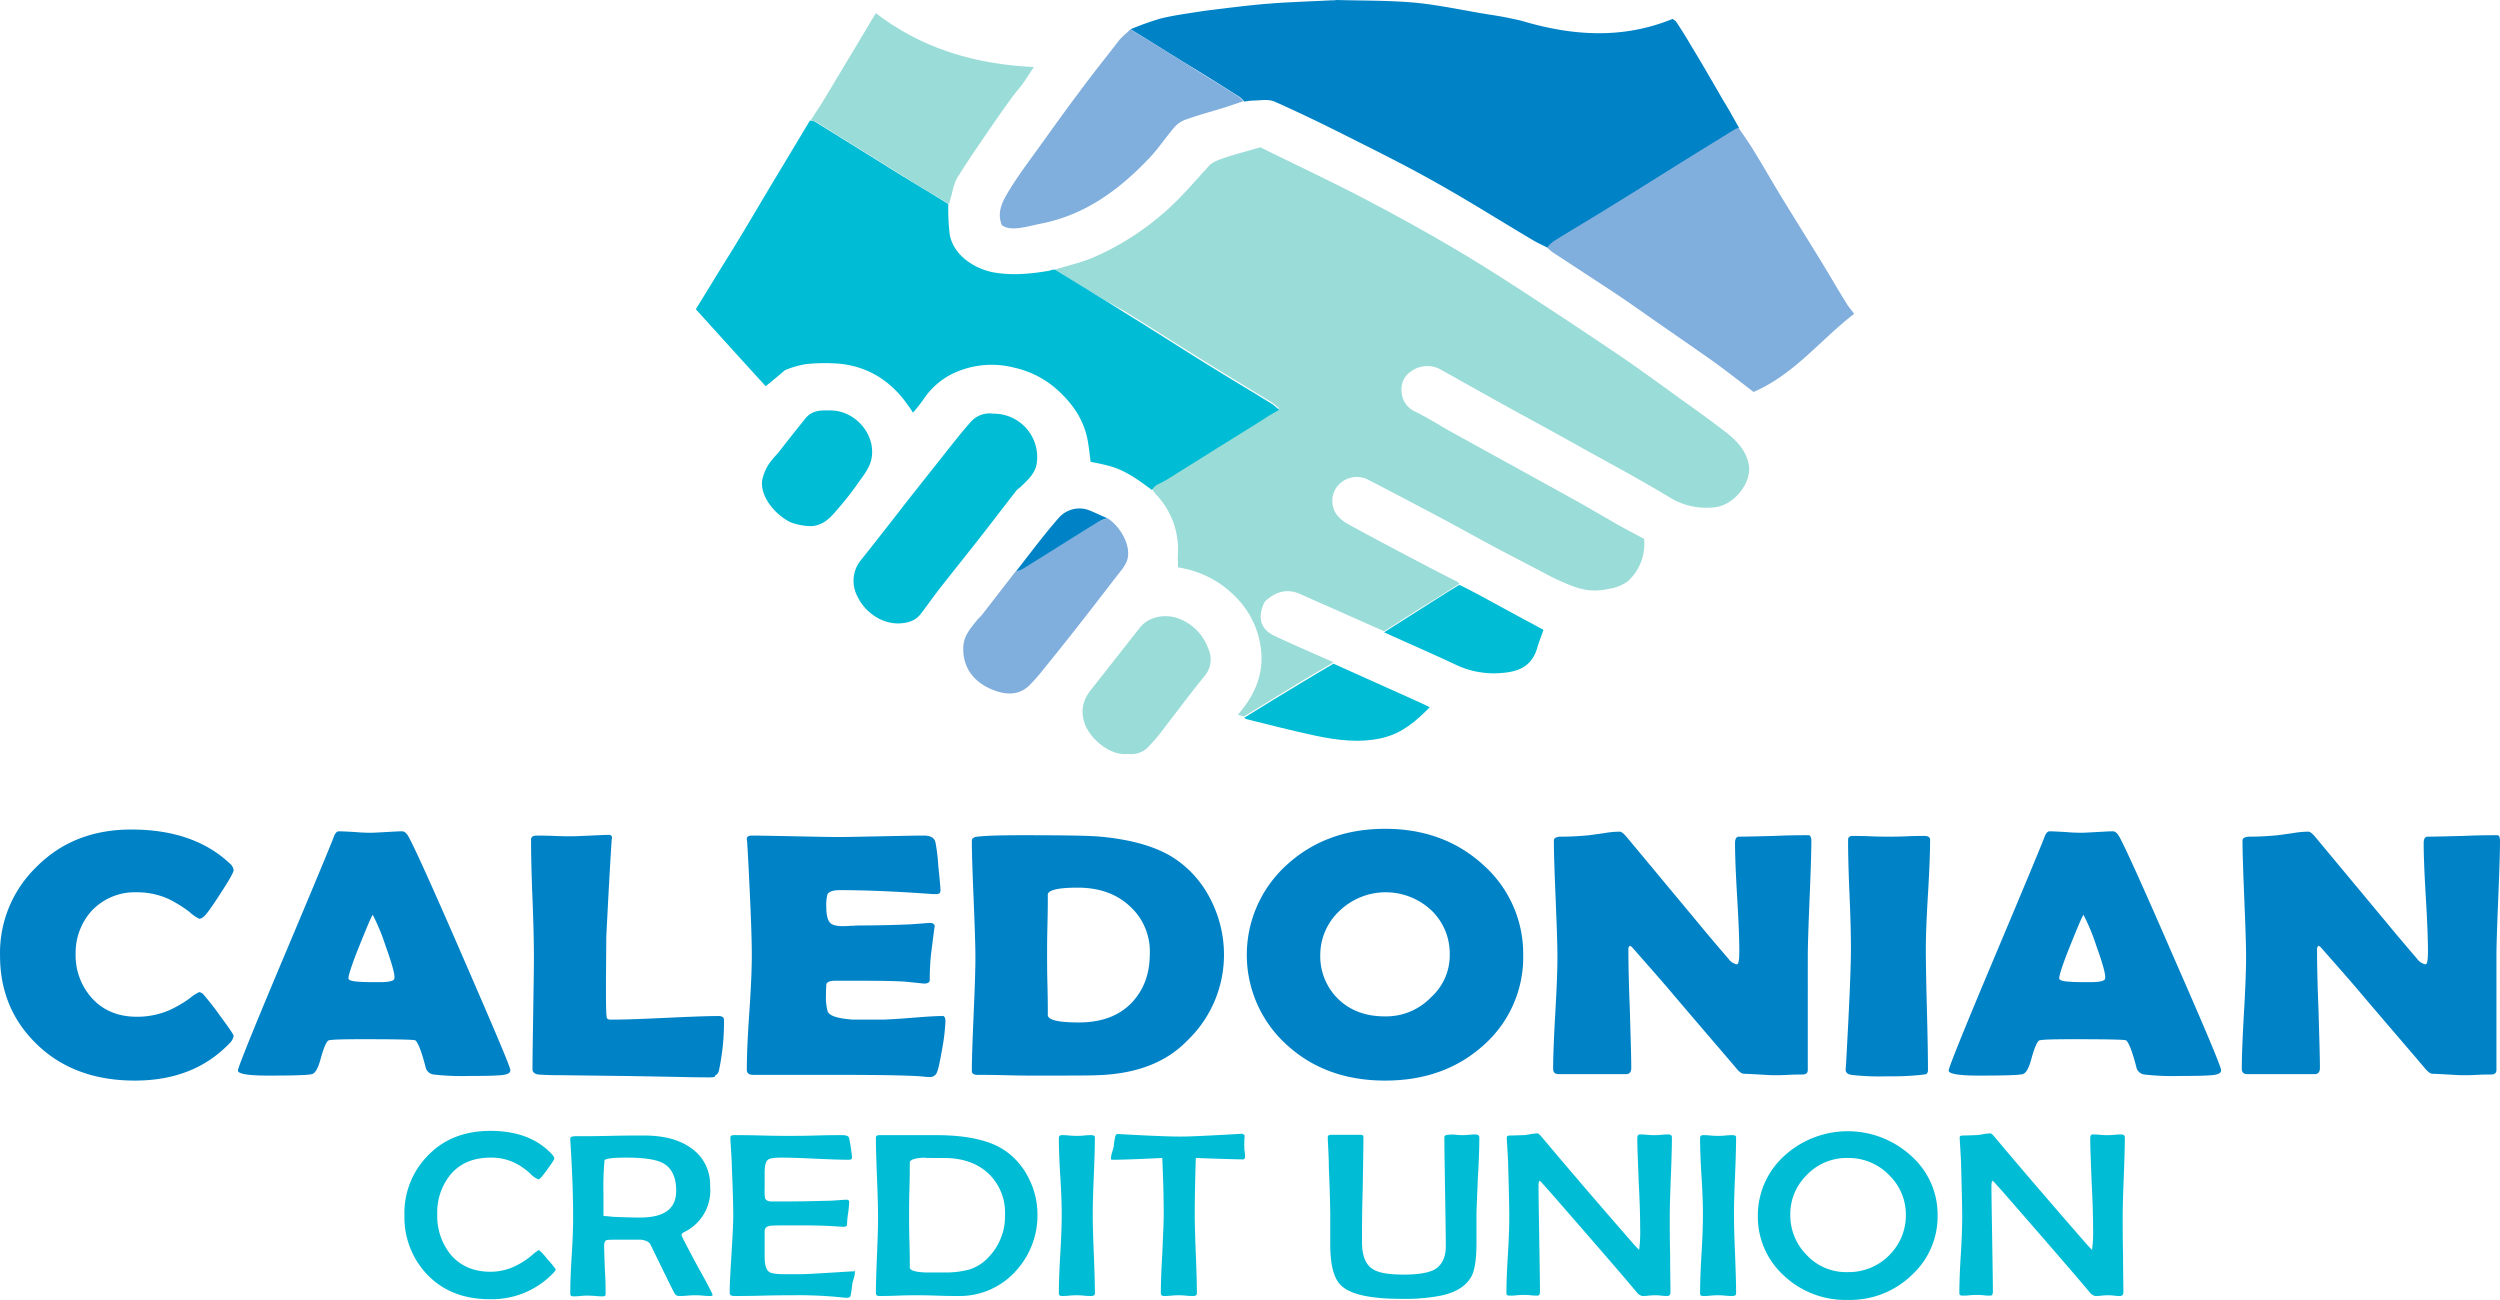 <svg xmlns="http://www.w3.org/2000/svg" width="701.009" height="364.51" viewBox="0 0 701.009 364.51">
  <g id="logo" transform="translate(-3.191 -4)">
    <g id="Group_863" data-name="Group 863">
      <path id="Path_621" data-name="Path 621" d="M299,79.6c3.5-1.1,7.1-1.9,10.5-3.3a75.389,75.389,0,0,0,18.7-11.5c5.3-4.3,9.5-9.4,14-14.3,1.1-1.2,3.1-1.8,4.8-2.4,3.1-1,6.2-1.8,9.6-2.8,8.9,4.4,18,8.7,27,13.3,8.8,4.6,17.5,9.3,26,14.3,8.1,4.7,16,9.8,23.8,14.9,8,5.2,15.9,10.5,23.8,15.8,5.7,3.9,11.2,7.9,16.7,11.9,4.5,3.2,9.1,6.5,13.5,9.9,3,2.4,5.7,5.3,6.2,9.3.7,4.6-4.2,11.4-10.3,11.6a19.336,19.336,0,0,1-11.7-2.7c-8.1-4.9-16.5-9.4-24.8-14-5.5-3.1-11-6.1-16.5-9.1-7.7-4.2-15.3-8.5-23-12.8a7.74,7.74,0,0,0-8.4.4,5.948,5.948,0,0,0-2.7,5.7,6.345,6.345,0,0,0,3.8,5.6c3.2,1.6,6.3,3.5,9.4,5.3l32.1,17.7c5.1,2.8,10.1,5.7,15.1,8.6,2.5,1.4,5,2.7,7.6,4.1a14.092,14.092,0,0,1-4.7,12,12.138,12.138,0,0,1-5.1,2c-5.8,1.3-9.3-.1-16.1-3.3-.3-.2-14.9-7.8-16.2-8.5-5-2.7-10-5.5-15.1-8.2-6.8-3.6-13.6-7.2-20.4-10.7a7,7,0,0,0-8.2,1.7,6.615,6.615,0,0,0-.6,7.9,9.25,9.25,0,0,0,3.3,2.9c5.4,3,10.9,5.9,16.4,8.8,4.7,2.5,9.5,5,14.3,7.4.2.1.4.4.6.6-3.5,2.2-6.9,4.4-10.4,6.5-3.6,2.3-7.1,4.5-10.7,6.8l-23.7-10.5c-3.5-1.5-6.5-.6-9.2,1.7a3.394,3.394,0,0,0-.6.6,8.694,8.694,0,0,0-1.1,4.4c.1,2.7,2,4.3,4.3,5.3,5.3,2.5,10.7,4.8,16.1,7.2-3,1.8-5.9,3.5-8.9,5.3-5.3,3.2-10.9,6.7-16.2,9.9-.4-.1-.7-.2-1.7-.5,4.3-4.9,6.9-10.4,6.6-16.7a24.62,24.62,0,0,0-7.3-16.4,28.372,28.372,0,0,0-16.1-8.2c0-1.4-.1-2.7,0-4a22.348,22.348,0,0,0-6.3-16.6,13.023,13.023,0,0,1-1-1.5,5.8,5.8,0,0,1,1-1.2c1.1-.7,2.3-1.2,3.5-1.9,3.8-2.4,7.7-4.8,11.5-7.2,5.1-3.2,10.3-6.4,15.4-9.6,1.4-.8,2.7-1.6,4.3-2.6-.9-.7-1.5-1.3-2.3-1.8-5-3.1-10.1-6.1-15.1-9.2-6.1-3.8-12.2-7.6-18.2-11.4-2.6-1.6-5.1-3.2-7.7-4.8C312.1,87.7,305.5,83.7,299,79.6Z" fill="#99dcd8"/>
      <path id="Path_622" data-name="Path 622" d="M299,79.6c6.5,4,13.1,8,19.6,12.1,2.6,1.6,5.2,3.2,7.7,4.8,6.1,3.8,12.1,7.7,18.2,11.4,5,3.1,10.1,6.1,15.1,9.2.8.5,1.4,1.1,2.3,1.8-1.6.9-3,1.7-4.3,2.6-5.1,3.2-10.3,6.4-15.4,9.6-3.8,2.4-7.7,4.8-11.5,7.2-1.1.7-2.3,1.2-3.5,1.9a5.8,5.8,0,0,0-1,1.2c-3.9-2.9-7.8-5.8-12.6-6.9-1.5-.4-3-.7-4.6-1-.2-1.7-.4-3.5-.7-5.3-.9-5.9-3.9-10.5-8.2-14.5a26.621,26.621,0,0,0-12.5-6.6,25.266,25.266,0,0,0-16.9,1.5,20.692,20.692,0,0,0-8.5,7.3,44.988,44.988,0,0,1-3,3.8c-.6-.9-.9-1.4-1.3-1.9-4.6-6.7-10.9-10.9-19.1-11.8a51.322,51.322,0,0,0-9.6.1,26.024,26.024,0,0,0-5.9,1.7c-2.1,1.8-3.8,3.2-5.4,4.5-6.6-7.2-13-14.3-19.6-21.6,3.4-5.5,6.8-11.1,10.3-16.7,3-4.9,5.9-9.8,8.8-14.7,4.3-7.2,8.6-14.3,12.9-21.5a5.768,5.768,0,0,1,1.4.3l24.6,15.3c4.3,2.6,8.6,5.2,12.8,7.8a61.2,61.2,0,0,0,.4,8.6c1.1,5.8,6.9,9.6,12.4,10.6,5.2.9,10.4.4,15.6-.5.2-.1.4-.1.5-.2A4.142,4.142,0,0,1,299,79.6Z" fill="#00bcd4"/>
      <path id="Path_623" data-name="Path 623" d="M320.2,12.2a83.943,83.943,0,0,1,8.4-3c3.3-.8,6.7-1.3,10-1.8,3-.5,6-.8,9.1-1.2,3.4-.4,6.8-.8,10.2-1.1,2.7-.2,5.3-.4,8-.5,3.4-.2,6.9-.3,10.3-.5A10.868,10.868,0,0,0,378,4c7.2.2,14.3.1,21.4.7,5.6.5,11.2,1.6,16.8,2.6,4.2.8,6.7,1,10.8,1.9.4.1,2,.4,3.1.7,14.1,4.2,28.2,5.1,42.1-.6.5.4.8.5,1,.8,1.4,2.1,2.7,4.2,4,6.4,3.1,5.1,6.1,10.3,9.1,15.5,1.6,2.6,3.1,5.3,4.6,8-.3.1-.6.1-.8.2-5.4,3.3-10.7,6.5-16,9.9C467.7,54,461.4,58,455,62c-5.3,3.3-10.6,6.4-15.9,9.7a16.179,16.179,0,0,0-1.9,1.8c-1.3-.7-2.7-1.3-3.9-2-9-5.3-17.8-10.9-26.9-16-7.4-4.2-14.9-8-22.5-11.8-7.7-3.9-15.4-7.7-23.3-11.2-1.8-.8-4.1-.3-6.2-.3a18.1,18.1,0,0,0-2.3.3,7.993,7.993,0,0,0-1.3-1.3c-4.3-2.7-8.5-5.4-12.8-8C331.9,19.5,326.1,15.8,320.2,12.2Z" fill="#0082c6"/>
      <path id="Path_624" data-name="Path 624" d="M437,73.4a10.708,10.708,0,0,1,1.9-1.8c5.3-3.3,10.6-6.4,15.9-9.7C461.2,58,467.5,54,473.9,50c5.3-3.3,10.7-6.6,16-9.9.2-.1.5-.1.8-.2,1.4,2,2.8,4,4.1,6.1,2.9,4.7,5.6,9.5,8.5,14.2,3.3,5.4,6.7,10.8,10,16.2,2.6,4.2,5,8.4,7.6,12.6.6,1,1.4,1.9,2.2,3-9.5,7.3-16.8,17-28.2,21.9-3.8-2.9-7.6-5.9-11.5-8.7-6.8-4.8-13.7-9.5-20.5-14.3-2.3-1.6-4.6-3.2-7-4.8L438.5,74.7a17.381,17.381,0,0,1-1.5-1.3Z" fill="#80aedd"/>
      <path id="Path_625" data-name="Path 625" d="M269.3,61.2c-4.3-2.6-8.6-5.1-12.8-7.8L231.9,38.1a5.768,5.768,0,0,0-1.4-.3c1.1-1.8,2.3-3.5,3.4-5.3,4.5-7.5,9.1-15.1,13.6-22.7.4-.6.7-1.2,1.3-2.1,13.2,10.1,28,14.3,44.3,15.1-1.3,1.9-2.1,3.2-3,4.5-1.1,1.5-2.4,2.9-3.5,4.5-2.7,3.7-5.3,7.5-7.9,11.3-2.5,3.7-5,7.3-7.3,11.1a18.7,18.7,0,0,0-1.3,4.2C269.8,59.3,269.6,60.3,269.3,61.2Z" fill="#99dcd8"/>
      <path id="Path_626" data-name="Path 626" d="M320.2,12.2c5.8,3.6,11.7,7.2,17.5,10.9,4.3,2.7,8.6,5.3,12.8,8a7.993,7.993,0,0,1,1.3,1.3l-5.4,1.8c-3.6,1.1-7.3,2.1-10.9,3.4a7.387,7.387,0,0,0-3.1,2.2c-2.4,2.8-4.5,6-7.1,8.7-8.4,8.8-17.9,15.8-30.2,18.2-3.6.7-8.6,2.4-11,.4-1.3-3.3-.1-6,1.4-8.6,1.8-3.1,3.9-6.1,6-9,4.8-6.6,9.5-13.3,14.4-19.8,3.6-4.9,7.4-9.6,11.1-14.4C318,14.1,319.2,13.2,320.2,12.2Z" fill="#80aedd"/>
      <path id="Path_627" data-name="Path 627" d="M281.7,120a12.163,12.163,0,0,1,12.2,13.9c-.4,2.8-2.5,4.7-4.5,6.6-.3.3-.8.6-1.1.9-3.1,4-6.1,7.9-9.2,11.9-4.2,5.4-8.5,10.7-12.7,16.1-1.7,2.2-3.3,4.5-5,6.7-1.5,2-3.7,2.6-6,2.7-4.9.2-9.7-3.1-11.8-7.6a9.23,9.23,0,0,1,1.2-10.4c4.8-6,9.5-12.1,14.2-18.1l11.4-14.4c1.6-2,3.3-4.1,5-6A7.022,7.022,0,0,1,281.7,120Z" fill="#00bcd4"/>
      <path id="Path_628" data-name="Path 628" d="M313.7,149.3c3.5,2.1,7.1,8,5.4,12.2a12.106,12.106,0,0,1-1.8,2.8c-3.2,4.1-6.4,8.3-9.6,12.4-4,5.1-8,10.2-12.1,15.2A45.923,45.923,0,0,1,292,196c-2.8,2.9-6.3,2.9-9.7,1.7-5.4-1.9-9.2-5.9-9-12.2.1-3.1,1.9-5.2,3.7-7.4.5-.7,1.2-1.2,1.7-1.9l9.3-12a9.5,9.5,0,0,0,1.8-.6c7.1-4.4,14.2-8.9,21.3-13.3C311.9,149.9,312.8,149.7,313.7,149.3Z" fill="#80aedd"/>
      <path id="Path_629" data-name="Path 629" d="M319.4,215.4c-4.5.6-10.1-3.7-11.9-8.1-1.5-3.9-.7-7,1.7-10,4.6-5.8,9.1-11.6,13.7-17.4,2.3-2.9,6.7-3.8,10.4-2.6a14.015,14.015,0,0,1,8.7,8.6,7.112,7.112,0,0,1-1,7.6c-3.6,4.4-7,9-10.5,13.5a59.955,59.955,0,0,1-5.1,6.2,6.656,6.656,0,0,1-6,2.2Z" fill="#99dcd8"/>
      <path id="Path_630" data-name="Path 630" d="M235.2,119.1c7.9-.5,14.1,7.2,12.2,14.2-.7,2.5-2.7,4.8-4.2,7-1.7,2.4-3.6,4.7-5.5,6.9-2.1,2.5-4.4,4.6-8,4.3a17.856,17.856,0,0,1-4.7-1c-3.8-1.7-8.7-6.8-8.1-11.8a13.251,13.251,0,0,1,2.1-4.9,29.77,29.77,0,0,1,2.3-2.7c2.5-3.2,5-6.4,7.6-9.6C230.5,119.3,232.9,119,235.2,119.1Z" fill="#00bcd4"/>
      <path id="Path_631" data-name="Path 631" d="M391.3,181.3c3.6-2.3,7.1-4.5,10.7-6.8,3.5-2.2,6.9-4.4,10.4-6.5,1.7.8,3.4,1.7,5.1,2.6,6.1,3.3,12.1,6.6,18.5,10-.6,1.7-1.3,3.4-1.8,5.2-1.8,5.9-6.4,6.8-11.6,7a24.969,24.969,0,0,1-11.4-2.5C404.6,187.2,397.9,184.3,391.3,181.3Z" fill="#00bcd4"/>
      <path id="Path_632" data-name="Path 632" d="M352,205.3c5.3-3.3,10.9-6.7,16.2-9.9,2.9-1.8,5.9-3.5,8.9-5.3,7.5,3.4,15,6.7,22.5,10.1,1.4.6,2.8,1.3,4.5,2.1-3.9,4-7.8,7.3-13.2,8.6-6.3,1.5-12.6.7-18.8-.6-6.6-1.4-13.1-3.1-19.6-4.7C352.4,205.4,352.3,205.4,352,205.3Z" fill="#00bcd4"/>
      <path id="Path_633" data-name="Path 633" d="M313.7,149.3a10.887,10.887,0,0,0-2.5,1c-7.1,4.4-14.2,8.9-21.3,13.3a9.505,9.505,0,0,1-1.8.6c3.9-5,7.7-10.1,11.8-14.8a7.73,7.73,0,0,1,8.5-2.4C310.2,147.7,311.9,148.6,313.7,149.3Z" fill="#0082c6"/>
      <path id="Path_634" data-name="Path 634" d="M437.5,165.5a4.053,4.053,0,0,0,.9.5,4.054,4.054,0,0,1-.9-.5Z" fill="#00bad2"/>
      <path id="Path_635" data-name="Path 635" d="M298.3,79.6c-.2.1-.4.1-.5.2a1.689,1.689,0,0,0,.5-.2Z" fill="#98dbd7"/>
    </g>
    <g id="Group_864" data-name="Group 864">
      <path id="Path_636" data-name="Path 636" d="M68.7,294.5a3.655,3.655,0,0,1-1.1,2C60.9,303.5,52.1,307,41,307c-11.3,0-20.5-3.4-27.5-10.2C6.7,290.2,3.2,282,3.2,271.9a33.5,33.5,0,0,1,10.1-24.7c7-7.1,15.9-10.6,26.7-10.6,11.7,0,20.9,3.2,27.6,9.5a2.936,2.936,0,0,1,1.1,1.9c0,.6-1.3,2.9-3.8,6.7-2.5,3.9-4.1,6.1-4.8,6.5a1.5,1.5,0,0,1-1.1.4,11.573,11.573,0,0,1-2.7-1.9,34,34,0,0,0-5.8-3.6,21.269,21.269,0,0,0-8.9-1.9,16.589,16.589,0,0,0-12.8,5.3,17.587,17.587,0,0,0-4.4,12,17.918,17.918,0,0,0,4.4,12.2c3.2,3.6,7.4,5.4,12.8,5.4a22.959,22.959,0,0,0,9-1.8,34.485,34.485,0,0,0,5.7-3.3,13.046,13.046,0,0,1,2.7-1.8,1.823,1.823,0,0,1,1.1.5,74.65,74.65,0,0,1,4.7,6C67.4,292.2,68.7,294.1,68.7,294.5Z" fill="#0082c6"/>
      <path id="Path_637" data-name="Path 637" d="M146.3,304.1c0,.6-.5,1-1.4,1.2-1.1.3-4.5.4-10.1.4a69,69,0,0,1-10-.4,2.647,2.647,0,0,1-2.3-2.2c-1.2-4.6-2.2-7-2.9-7.4-.6-.2-5.4-.3-14.6-.3-6.2,0-9.4.1-9.8.4q-.9.75-2.1,5.1c-.7,2.6-1.5,4.1-2.5,4.3-1.2.3-5.4.4-12.4.4-5.5,0-8.3-.5-8.3-1.4,0-.8,4.1-11,12.3-30.5,8.9-21.1,13.7-32.7,14.5-34.8q.6-1.8,1.5-1.8c1,0,2.5.1,4.5.2a43.991,43.991,0,0,0,4.6.2c1,0,2.4-.1,4.3-.2s3.3-.2,4.3-.2c.7,0,1.3.5,1.9,1.6,1.8,3.3,7,14.8,15.5,34.4C141.9,292.9,146.3,303.2,146.3,304.1Zm-38.6-43.6c-.8,1.4-2,4.4-3.9,9.1-2,5-2.9,7.9-2.9,8.7,0,.6,1.1.9,3.3,1,1.1.1,3,.1,5.5.1,2.4,0,3.7-.3,4-.8a1.483,1.483,0,0,0,.1-.7c0-1.1-.8-4-2.5-8.7a57,57,0,0,0-3.6-8.7Z" fill="#0082c6"/>
      <path id="Path_638" data-name="Path 638" d="M201.7,306.1c-3.1,0-7.2-.1-12.2-.2-6.5-.1-10.6-.2-12.2-.2l-16.2-.2c-1.6,0-4,0-7-.2-1.1-.2-1.6-.7-1.6-1.5,0-3.5.1-8.7.2-15.6s.2-12.1.2-15.6c0-3.7-.1-9.2-.4-16.6s-.4-12.9-.4-16.6c0-.7.5-1.1,1.6-1.1s2.7,0,4.9.1,3.8.1,4.8.1c1.2,0,3-.1,5.3-.2,2.4-.1,4.1-.2,5.3-.2.5,0,.8.3.8.9l-.1.6q-.6,9-1.5,27l-.1,12.6c0,4.1,0,7.1.1,8.9,0,.4.1.8.1,1.1,0,.4.3.6.8.7h1.4c3.3,0,8.1-.2,14.6-.5s11.4-.5,14.6-.5c1,0,1.5.4,1.5,1.1a64.614,64.614,0,0,1-1.4,14.1,2.018,2.018,0,0,1-1.1,1.5C203.8,306.1,203,306.1,201.7,306.1Z" fill="#0082c6"/>
      <path id="Path_639" data-name="Path 639" d="M268.3,290.4a56.879,56.879,0,0,1-.9,7.6c-.7,4-1.2,6.4-1.7,7.1a2.019,2.019,0,0,1-1.8.9,11.049,11.049,0,0,1-1.6-.1c-2.6-.3-10.4-.5-23.1-.5H214.4c-1.2,0-1.8-.5-1.8-1.4,0-3.6.2-8.9.7-16.1s.7-12.5.7-16.1-.2-10.4-.7-20.3c-.1-2.5-.3-6.4-.6-11.4l-.1-.7c-.1-.7.4-1.1,1.4-1.1,2.7,0,6.7.1,12.1.2s9.4.2,12.1.2c2.6,0,6.6-.1,12-.2,5.3-.1,9.3-.2,12-.2,1.9,0,3,.6,3.3,1.9a52.709,52.709,0,0,1,.8,6.7c.4,3.7.6,6,.6,6.8,0,.7-.4,1-1.1,1h-1.1c-9.6-.7-18.3-1.1-26-1.1-1.9,0-3.1.4-3.5,1.2a12.152,12.152,0,0,0-.3,3.7c0,2.2.4,3.6,1.1,4.3.6.6,1.8.9,3.5.9a19.7,19.7,0,0,0,2.1-.1c1.1,0,1.9-.1,2.6-.1,4.6,0,9.2-.1,13.9-.3.4,0,1.4-.1,3-.2,1.2-.1,2.2-.2,2.9-.2.9,0,1.3.4,1.3,1.1,0-.7-.3,1.8-1,7.3a64.5,64.5,0,0,0-.4,7.6c0,.6-.5,1-1.6,1l-4.9-.5q-3.15-.3-14.1-.3h-5.8c-1.5,0-2.4.3-2.6,1,0,.2-.1,1.1-.1,3a14.6,14.6,0,0,0,.5,4.7c.6,1.2,2.9,1.9,7,2.2h7.9c1.9,0,4.8-.2,8.6-.5s6.6-.5,8.5-.5C267.9,288.7,268.3,289.3,268.3,290.4Z" fill="#0082c6"/>
      <path id="Path_640" data-name="Path 640" d="M346.4,271.4a33.273,33.273,0,0,1-10.3,24.4c-6,6.2-14.5,9.4-25.5,9.7-2.1.1-7.9.1-17.3.1-1.8,0-4.4,0-8-.1s-6.2-.1-8-.1c-1.1,0-1.6-.4-1.6-1.1,0-3.5.2-8.8.5-15.8s.5-12.3.5-15.8c0-3.7-.2-9.2-.5-16.5s-.5-12.8-.5-16.4c0-.7.5-1.1,1.6-1.2,2.6-.3,6.8-.4,12.7-.4,11.2,0,18.4.1,21.7.4,8.6.8,15.3,2.7,20.2,5.7a29.917,29.917,0,0,1,10.8,12,33.98,33.98,0,0,1,3.7,15.1Zm-20.8,0a17.066,17.066,0,0,0-5.5-13.2c-3.7-3.5-8.6-5.3-14.7-5.3-5.6,0-8.4.7-8.4,2,0,1.9,0,4.7-.1,8.5s-.1,6.6-.1,8.5c0,1.8,0,4.6.1,8.3s.1,6.5.1,8.4q0,2.1,8.7,2.1c6.3,0,11.2-1.8,14.8-5.5C323.9,281.6,325.6,277.1,325.6,271.4Z" fill="#0082c6"/>
      <path id="Path_641" data-name="Path 641" d="M430.3,271.8a32.855,32.855,0,0,1-10.8,25Q408.4,307,391.6,307c-11.2,0-20.5-3.4-27.9-10.3a34,34,0,0,1,0-49.9c7.4-6.9,16.7-10.4,27.9-10.4,11.1,0,20.4,3.5,27.8,10.4A33.253,33.253,0,0,1,430.3,271.8Zm-20.6-.1a16.748,16.748,0,0,0-4.9-12.2,18.712,18.712,0,0,0-26.2.1,16.911,16.911,0,0,0-5.2,12.1,16.741,16.741,0,0,0,4.8,12.2c3.4,3.4,7.8,5.1,13.3,5.1a17.51,17.51,0,0,0,13-5.4,15.778,15.778,0,0,0,5.2-11.9Z" fill="#0082c6"/>
      <path id="Path_642" data-name="Path 642" d="M511.1,239.7c0,3.6-.2,9.1-.5,16.4s-.5,12.8-.5,16.4V304c0,.9-.5,1.3-1.6,1.3-.9,0-2.2,0-3.9.1-1.8.1-3.1.1-3.9.1-.9,0-2.4-.1-4.2-.2-1.9-.1-3.3-.2-4.2-.2-.7,0-1.4-.5-2.3-1.6-2.6-3.1-8.5-9.9-17.6-20.6-2.5-3-6.3-7.3-11.4-13.1a1.828,1.828,0,0,0-.8-.6,1.246,1.246,0,0,0-.4,1.1c0,3.7.1,9.2.4,16.6.2,7.4.4,12.9.4,16.6,0,1.1-.5,1.7-1.5,1.7H440.3c-1.1,0-1.6-.5-1.6-1.5q0-5.1.6-15.6c.4-6.9.6-12.2.6-15.6,0-3.7-.2-9.1-.5-16.4s-.5-12.8-.5-16.4c0-.7.7-1.1,2.1-1.1,2.1,0,4.7-.1,7.8-.4.7-.1,2.2-.3,4.3-.6a26.2,26.2,0,0,1,4.3-.4c.4,0,1.1.5,2,1.6l20.3,24.4c1.8,2.2,4.5,5.4,8.2,9.7a3.692,3.692,0,0,0,2.3,1.5c.5,0,.7-1.2.7-3.7,0-3.3-.2-8.4-.6-15.1s-.6-11.8-.6-15.2c0-1.2.4-1.8,1.1-1.8,2.2,0,5.5-.1,9.8-.2,4.4-.2,7.7-.2,9.8-.2C510.7,238.2,511.1,238.7,511.1,239.7Z" fill="#0082c6"/>
      <path id="Path_643" data-name="Path 643" d="M543.2,270c0,3.8.1,9.4.3,17s.3,13.2.3,17a1.364,1.364,0,0,1-.5,1.2c-.1,0-.5.1-1.4.2a80.9,80.9,0,0,1-9.5.4,68.874,68.874,0,0,1-10.1-.4c-1.1-.2-1.6-.7-1.6-1.5,0,.5.2-2.3.5-8.4.7-12.9,1-21.4,1-25.4,0-3.4-.1-8.5-.4-15.3s-.4-11.9-.4-15.3c0-.7.4-1.1,1.2-1.1,1.1,0,2.8,0,5.1.1s4,.1,5.1.1,2.8,0,5-.1,3.8-.1,5-.1c1.1,0,1.6.4,1.6,1.1q0,5.1-.6,15.3C543.4,261.4,543.2,266.5,543.2,270Z" fill="#0082c6"/>
      <path id="Path_644" data-name="Path 644" d="M626,304.1c0,.6-.5,1-1.4,1.2-1.1.3-4.5.4-10.1.4a69,69,0,0,1-10-.4,2.647,2.647,0,0,1-2.3-2.2c-1.2-4.6-2.2-7-2.9-7.4-.6-.2-5.4-.3-14.6-.3-6.2,0-9.4.1-9.8.4q-.9.75-2.1,5.1c-.7,2.6-1.5,4.1-2.5,4.3-1.2.3-5.4.4-12.4.4-5.5,0-8.3-.5-8.3-1.4,0-.8,4.1-11,12.3-30.5,8.9-21.1,13.7-32.7,14.5-34.8q.6-1.8,1.5-1.8c1,0,2.5.1,4.5.2a44,44,0,0,0,4.6.2c1,0,2.4-.1,4.3-.2s3.3-.2,4.3-.2c.7,0,1.3.5,1.9,1.6,1.8,3.3,7,14.8,15.5,34.4C621.7,292.9,626,303.2,626,304.1Zm-38.6-43.6c-.8,1.4-2,4.4-3.9,9.1-2,5-2.9,7.9-2.9,8.7,0,.6,1.1.9,3.3,1,1.1.1,3,.1,5.5.1,2.4,0,3.7-.3,4-.8a1.482,1.482,0,0,0,.1-.7c0-1.1-.8-4-2.5-8.7a56.992,56.992,0,0,0-3.6-8.7Z" fill="#0082c6"/>
      <path id="Path_645" data-name="Path 645" d="M704.2,239.7c0,3.6-.2,9.1-.5,16.4s-.5,12.8-.5,16.4V304c0,.9-.5,1.3-1.6,1.3-.9,0-2.2,0-3.9.1-1.8.1-3.1.1-3.9.1-.9,0-2.4-.1-4.2-.2-1.9-.1-3.3-.2-4.2-.2-.7,0-1.4-.5-2.3-1.6-2.6-3.1-8.5-9.9-17.6-20.6-2.5-3-6.3-7.3-11.4-13.1a1.828,1.828,0,0,0-.8-.6,1.246,1.246,0,0,0-.4,1.1c0,3.7.1,9.2.4,16.6.2,7.4.4,12.9.4,16.6,0,1.1-.5,1.7-1.5,1.7H633.4c-1.1,0-1.6-.5-1.6-1.5q0-5.1.6-15.6c.4-6.9.6-12.2.6-15.6,0-3.7-.2-9.1-.5-16.4s-.5-12.8-.5-16.4c0-.7.7-1.1,2.1-1.1,2.1,0,4.7-.1,7.8-.4.7-.1,2.2-.3,4.3-.6a26.2,26.2,0,0,1,4.3-.4c.4,0,1.1.5,2,1.6l20.3,24.4c1.8,2.2,4.5,5.4,8.2,9.7a3.692,3.692,0,0,0,2.3,1.5c.5,0,.7-1.2.7-3.7,0-3.3-.2-8.4-.6-15.1s-.6-11.8-.6-15.2c0-1.2.4-1.8,1.1-1.8,2.2,0,5.5-.1,9.8-.2,4.4-.2,7.7-.2,9.8-.2C703.9,238.2,704.2,238.7,704.2,239.7Z" fill="#0082c6"/>
    </g>
    <g id="Group_865" data-name="Group 865">
      <path id="Path_646" data-name="Path 646" d="M159,359.9c0,.3-.2.6-.7,1.1a23.832,23.832,0,0,1-17.8,7.3c-7.4,0-13.3-2.4-17.7-7.1a23.232,23.232,0,0,1-6.2-16.4,22.955,22.955,0,0,1,6.3-16.5c4.5-4.8,10.4-7.2,17.8-7.2,7.5,0,13.2,2.2,17.3,6.6.4.5.6.8.6,1.1,0,.4-.7,1.4-2,3.2s-2.1,2.7-2.4,2.7a5.92,5.92,0,0,1-2.3-1.6,18.39,18.39,0,0,0-4.1-2.9,15.012,15.012,0,0,0-7-1.6c-4.9,0-8.7,1.6-11.4,4.9a16.738,16.738,0,0,0-3.6,11,17.206,17.206,0,0,0,3.6,11.1c2.7,3.3,6.5,5,11.3,5a15.9,15.9,0,0,0,7-1.6,22.777,22.777,0,0,0,4.5-2.9,12.435,12.435,0,0,1,2.1-1.6,16.848,16.848,0,0,1,2.4,2.6,24.282,24.282,0,0,1,2.3,2.8Z" fill="#00bcd4"/>
      <path id="Path_647" data-name="Path 647" d="M203,367.1q0,.3-.6.3a17.856,17.856,0,0,1-2.1-.1,19.7,19.7,0,0,0-2.1-.1,22,22,0,0,0-2.3.1,22,22,0,0,1-2.3.1,1.441,1.441,0,0,1-1.3-.8c-.8-1.5-3-6-6.7-13.6-.4-.8-1.3-1.2-2.7-1.4h-3.4c-3.4,0-5.4,0-6.1.1-.5.1-.8.6-.8,1.6,0,1.5.1,3.8.2,6.8.2,3,.2,5.2.2,6.7,0,.5-.2.7-.7.7a20.337,20.337,0,0,1-2.2-.1,22,22,0,0,0-2.3-.1,14.927,14.927,0,0,0-1.9.1,15.765,15.765,0,0,1-1.9.1c-.6,0-.9-.2-.9-.7,0-2.4.1-6,.4-10.7.3-4.8.4-8.4.4-10.7,0-6.8-.3-14-.8-21.7v-.5c0-.4.5-.6,1.6-.6,2.1,0,5.3,0,9.5-.1s7.4-.1,9.5-.1c5.5,0,9.8,1.1,13.1,3.4a12.371,12.371,0,0,1,5.5,10.7,12.929,12.929,0,0,1-7.3,13c-.5.3-.7.5-.7.8s1.5,3.2,4.4,8.6C201.5,363.9,203,366.8,203,367.1Zm-10.2-29.2c0-3.9-1.3-6.5-3.8-7.8q-2.85-1.5-10.2-1.5c-4,0-6,.3-6.1.8a81.226,81.226,0,0,0-.3,9.3v6.2a2.035,2.035,0,0,0,.5.1c.4,0,1.2.1,2.2.2,2.3.1,4.9.2,7.6.2C189.5,345.4,192.8,342.9,192.8,337.9Z" fill="#00bcd4"/>
      <path id="Path_648" data-name="Path 648" d="M242.9,360.9a6.358,6.358,0,0,1-.3,1.5c-.2.8-.4,1.3-.4,1.5-.1.8-.2,1.9-.5,3.4-.1.4-.4.6-1,.6a9.5,9.5,0,0,1-1.4-.1,118.179,118.179,0,0,0-14.1-.6c-1.8,0-4.5,0-8.1.1s-6.3.1-8.1.1q-1.2,0-1.2-.9c0-2.4.2-6,.5-10.8s.5-8.4.5-10.8-.1-7-.4-13.7c0-1.7-.2-4.3-.4-7.7V323c0-.5.3-.7,1-.7,1.7,0,4.3,0,7.8.1,3.4.1,6,.1,7.8.1,1.6,0,4.1,0,7.4-.1s5.8-.1,7.4-.1c1.2,0,1.8.3,1.9.9a48.162,48.162,0,0,1,.8,5.3c0,.5-.3.7-.8.7-2.1,0-5.3-.1-9.5-.3s-7.4-.3-9.6-.3c-2,0-3.3.2-3.8.7s-.8,1.6-.8,3.5v4.8a10.478,10.478,0,0,0,.1,2.3c.2.7.9,1,1.9,1h2.6c4.8,0,9.2-.1,13-.2,1.5,0,3.3-.2,5.3-.3.5,0,.8.2.8.6a26.689,26.689,0,0,1-.3,3.2,25.046,25.046,0,0,0-.3,3.2c0,.4-.4.6-1.1.6-.3,0-1.4-.1-3.3-.2-1.4-.1-4.5-.2-9.3-.2-4.1,0-6.6,0-7.7.1-1,.1-1.6.5-1.7,1.4v7.3q0,3.3,1.2,4.2c.6.5,2.2.7,4.6.7h4.1c1.7,0,6.6-.3,14.5-.8h.6C242.7,360.1,242.9,360.3,242.9,360.9Z" fill="#00bcd4"/>
      <path id="Path_649" data-name="Path 649" d="M294.1,344.5a23.043,23.043,0,0,1-5.9,15.7,21.16,21.16,0,0,1-16.5,7.2c-1.3,0-3.2,0-5.8-.1s-4.5-.1-5.8-.1c-1.2,0-2.9,0-5.2.1s-4.1.1-5.2.1c-.6,0-.9-.3-.9-.8,0-2.3.1-5.9.3-10.6s.3-8.3.3-10.6c0-2.5-.1-6.2-.3-11.2s-.3-8.8-.3-11.2c0-.5.3-.7,1-.7h15.9c8.5,0,14.9,1.4,19.1,4.2a20.1,20.1,0,0,1,7,8.2A22.059,22.059,0,0,1,294.1,344.5Zm-9.1,0a15.065,15.065,0,0,0-4.5-11.3c-3.1-3-7.4-4.5-12.6-4.5-4.4,0-6.1,0-5.3-.1-2.9.1-4.3.6-4.3,1.4,0,1.7,0,4.1-.1,7.4s-.1,5.8-.1,7.4,0,4.1.1,7.3c.1,3.3.1,5.7.1,7.3,0,.8,1.5,1.3,4.4,1.4h5.4a24.8,24.8,0,0,0,6.8-.8,12.268,12.268,0,0,0,5.6-3.6,16.459,16.459,0,0,0,4.5-11.9Z" fill="#00bcd4"/>
      <path id="Path_650" data-name="Path 650" d="M310.2,366.7c0,.5-.4.7-1.1.7a17.224,17.224,0,0,1-2-.1,17.223,17.223,0,0,0-2-.1,17.856,17.856,0,0,0-2.1.1,17.217,17.217,0,0,1-2,.1c-.6,0-.9-.2-.9-.7,0-2.4.1-6.1.4-11.1.3-4.9.4-8.6.4-11.1,0-2.4-.1-6-.4-10.7-.3-4.8-.4-8.4-.4-10.7a.736.736,0,0,1,.8-.8,17.851,17.851,0,0,1,2.1.1,20.345,20.345,0,0,0,2.2.1,17.223,17.223,0,0,0,2-.1,17.224,17.224,0,0,1,2-.1c.6,0,1,.2,1,.6q0,3.6-.3,10.8t-.3,10.8q0,3.75.3,11.1T310.2,366.7Z" fill="#00bcd4"/>
      <path id="Path_651" data-name="Path 651" d="M352.3,328.3c0,.6-.2.8-.7.8-.7,0-5-.1-13.1-.4-.2,6.6-.3,11.8-.3,15.8q0,3.75.3,11.1t.3,11.1c0,.5-.4.7-1.1.7a17.224,17.224,0,0,1-2-.1,17.856,17.856,0,0,0-2.1-.1,17.217,17.217,0,0,0-2,.1,17.217,17.217,0,0,1-2,.1c-.6,0-.9-.3-.9-.8,0-2.4.1-6.1.4-11,.2-4.9.4-8.6.4-11.1,0-3.8-.1-9.1-.4-15.8-6.3.3-11,.5-14,.5-.3,0-.4-.1-.4-.3a7.553,7.553,0,0,1,.3-1.7c.3-.9.4-1.5.5-1.7a14.966,14.966,0,0,1,.5-3.1.548.548,0,0,1,.6-.4h.4c8.7.5,14.5.7,17.2.7,2.5,0,6.5-.2,12.1-.5q5.7-.3,4.8-.3c.6,0,1,.2,1.1.6a25.288,25.288,0,0,0-.1,3.1,7.171,7.171,0,0,0,.1,1.3,8.169,8.169,0,0,1,.1,1.4Z" fill="#00bcd4"/>
      <path id="Path_652" data-name="Path 652" d="M418,322.9c0,2.5-.1,6.2-.4,11.2-.2,5-.4,8.7-.4,11.2v7.3c0,4.5-.5,7.6-1.4,9.3-1.5,2.7-4.3,4.5-8.6,5.4a51.909,51.909,0,0,1-11,.9c-8.6,0-14.3-1.2-16.9-3.7-2.1-1.9-3.1-5.8-3.1-11.6v-7.6c0-2.5-.1-7.2-.4-14,0-1.8-.1-4.4-.3-7.9v-.5c0-.5.3-.7,1-.7h8.2c.6,0,.8.2.8.6,0,3.3-.1,8.2-.2,14.7-.2,6.6-.2,11.5-.2,14.7,0,3.7.9,6.2,2.8,7.5,1.6,1.2,4.6,1.7,9,1.7,4,0,6.8-.5,8.5-1.4,2.1-1.2,3.2-3.4,3.2-6.6,0-3.4-.1-8.5-.2-15.3s-.2-11.9-.2-15.3c0-.3.4-.6,1.1-.6a7.956,7.956,0,0,1,2.2,0c1.1.1,1.7.1,1.6.1a17.223,17.223,0,0,0,2-.1,17.223,17.223,0,0,1,2-.1C417.6,322.2,418,322.4,418,322.9Z" fill="#00bcd4"/>
      <path id="Path_653" data-name="Path 653" d="M472,322.9c0,2.5-.1,6.2-.3,11.2s-.3,8.7-.3,11.2c0,2.3,0,5.8.1,10.5,0,4.7.1,8.2.1,10.5,0,.7-.3,1.1-.9,1.1a12.276,12.276,0,0,1-1.7-.1,12.28,12.28,0,0,0-1.7-.1,13.569,13.569,0,0,0-1.8.1,13.575,13.575,0,0,1-1.8.1,2.679,2.679,0,0,1-1.6-1.1c-5.3-6.3-13.4-15.6-24.2-28-1.7-1.9-2.6-2.9-2.9-3.2-.2,0-.4.4-.4,1.3,0,3.3.1,8.3.2,14.9s.2,11.6.2,14.9c0,.7-.2,1.1-.7,1.1a14.926,14.926,0,0,1-1.9-.1,15.759,15.759,0,0,0-1.9-.1,17.223,17.223,0,0,0-2,.1,16.35,16.35,0,0,1-2,.1q-.9,0-.9-.6c0-2.4.1-5.9.4-10.7s.4-8.3.4-10.7q0-3.9-.3-14.1c0-1.8-.2-4.4-.4-7.9v-.4c0-.3.3-.5.9-.5,1.6,0,2.9-.1,3.8-.1a13.5,13.5,0,0,0,2-.3c.8-.1,1.5-.2,1.9-.2.2,0,.6.3,1.1.9,5.7,6.8,14.3,16.9,26,30.3.5.6,1,1,1.4,1.5a38.219,38.219,0,0,0,.3-6.2c0-2.8-.1-7-.4-12.6-.2-5.6-.4-9.8-.4-12.5,0-.7.2-1.1.7-1.1a17.23,17.23,0,0,1,2,.1,17.224,17.224,0,0,0,2,.1,17.856,17.856,0,0,0,2.1-.1,17.856,17.856,0,0,1,2.1-.1C471.7,322.2,472,322.4,472,322.9Z" fill="#00bcd4"/>
      <path id="Path_654" data-name="Path 654" d="M490,366.7c0,.5-.4.7-1.1.7a17.224,17.224,0,0,1-2-.1,17.224,17.224,0,0,0-2-.1,17.856,17.856,0,0,0-2.1.1,17.217,17.217,0,0,1-2,.1c-.6,0-.9-.2-.9-.7,0-2.4.1-6.1.4-11.1.3-4.9.4-8.6.4-11.1,0-2.4-.1-6-.4-10.7-.3-4.8-.4-8.4-.4-10.7a.736.736,0,0,1,.8-.8,17.851,17.851,0,0,1,2.1.1,20.345,20.345,0,0,0,2.2.1,17.223,17.223,0,0,0,2-.1,17.224,17.224,0,0,1,2-.1c.6,0,1,.2,1,.6q0,3.6-.3,10.8t-.3,10.8q0,3.75.3,11.1T490,366.7Z" fill="#00bcd4"/>
      <path id="Path_655" data-name="Path 655" d="M546.5,344.8a22.232,22.232,0,0,1-7,16.5,24.88,24.88,0,0,1-18.2,7.2,25.2,25.2,0,0,1-18.2-7.1,22.232,22.232,0,0,1-7-16.5,22.49,22.49,0,0,1,7.1-16.5,26.351,26.351,0,0,1,36.2,0,21.955,21.955,0,0,1,7.1,16.4Zm-8.9-.1a15.343,15.343,0,0,0-4.5-11,15.787,15.787,0,0,0-11.8-5,15.416,15.416,0,0,0-11.7,5,15.247,15.247,0,0,0-4.4,11,15.668,15.668,0,0,0,4.4,11,15.073,15.073,0,0,0,11.7,5,15.85,15.85,0,0,0,11.9-5,15.669,15.669,0,0,0,4.4-11Z" fill="#00bcd4"/>
      <path id="Path_656" data-name="Path 656" d="M599,322.9c0,2.5-.1,6.2-.3,11.2s-.3,8.7-.3,11.2c0,2.3,0,5.8.1,10.5,0,4.7.1,8.2.1,10.5,0,.7-.3,1.1-.9,1.1a12.276,12.276,0,0,1-1.7-.1,12.277,12.277,0,0,0-1.7-.1,13.573,13.573,0,0,0-1.8.1,13.565,13.565,0,0,1-1.8.1,2.679,2.679,0,0,1-1.6-1.1c-5.3-6.3-13.4-15.6-24.2-28-1.7-1.9-2.6-2.9-2.9-3.2-.2,0-.4.4-.4,1.3,0,3.3.1,8.3.2,14.9s.2,11.6.2,14.9c0,.7-.2,1.1-.7,1.1a14.927,14.927,0,0,1-1.9-.1,15.76,15.76,0,0,0-1.9-.1,17.222,17.222,0,0,0-2,.1,16.349,16.349,0,0,1-2,.1q-.9,0-.9-.6c0-2.4.1-5.9.4-10.7s.4-8.3.4-10.7q0-3.9-.3-14.1c0-1.8-.2-4.4-.4-7.9v-.4c0-.3.3-.5.9-.5,1.6,0,2.9-.1,3.8-.1a13.5,13.5,0,0,0,2-.3c.8-.1,1.5-.2,1.9-.2.2,0,.6.3,1.1.9,5.7,6.8,14.3,16.9,26,30.3.5.6,1,1,1.4,1.5a38.215,38.215,0,0,0,.3-6.2c0-2.8-.1-7-.4-12.6-.2-5.6-.4-9.8-.4-12.5,0-.7.2-1.1.7-1.1a17.231,17.231,0,0,1,2,.1,17.224,17.224,0,0,0,2,.1,17.849,17.849,0,0,0,2.1-.1,17.855,17.855,0,0,1,2.1-.1C598.7,322.2,599,322.4,599,322.9Z" fill="#00bcd4"/>
    </g>
  </g>
</svg>
